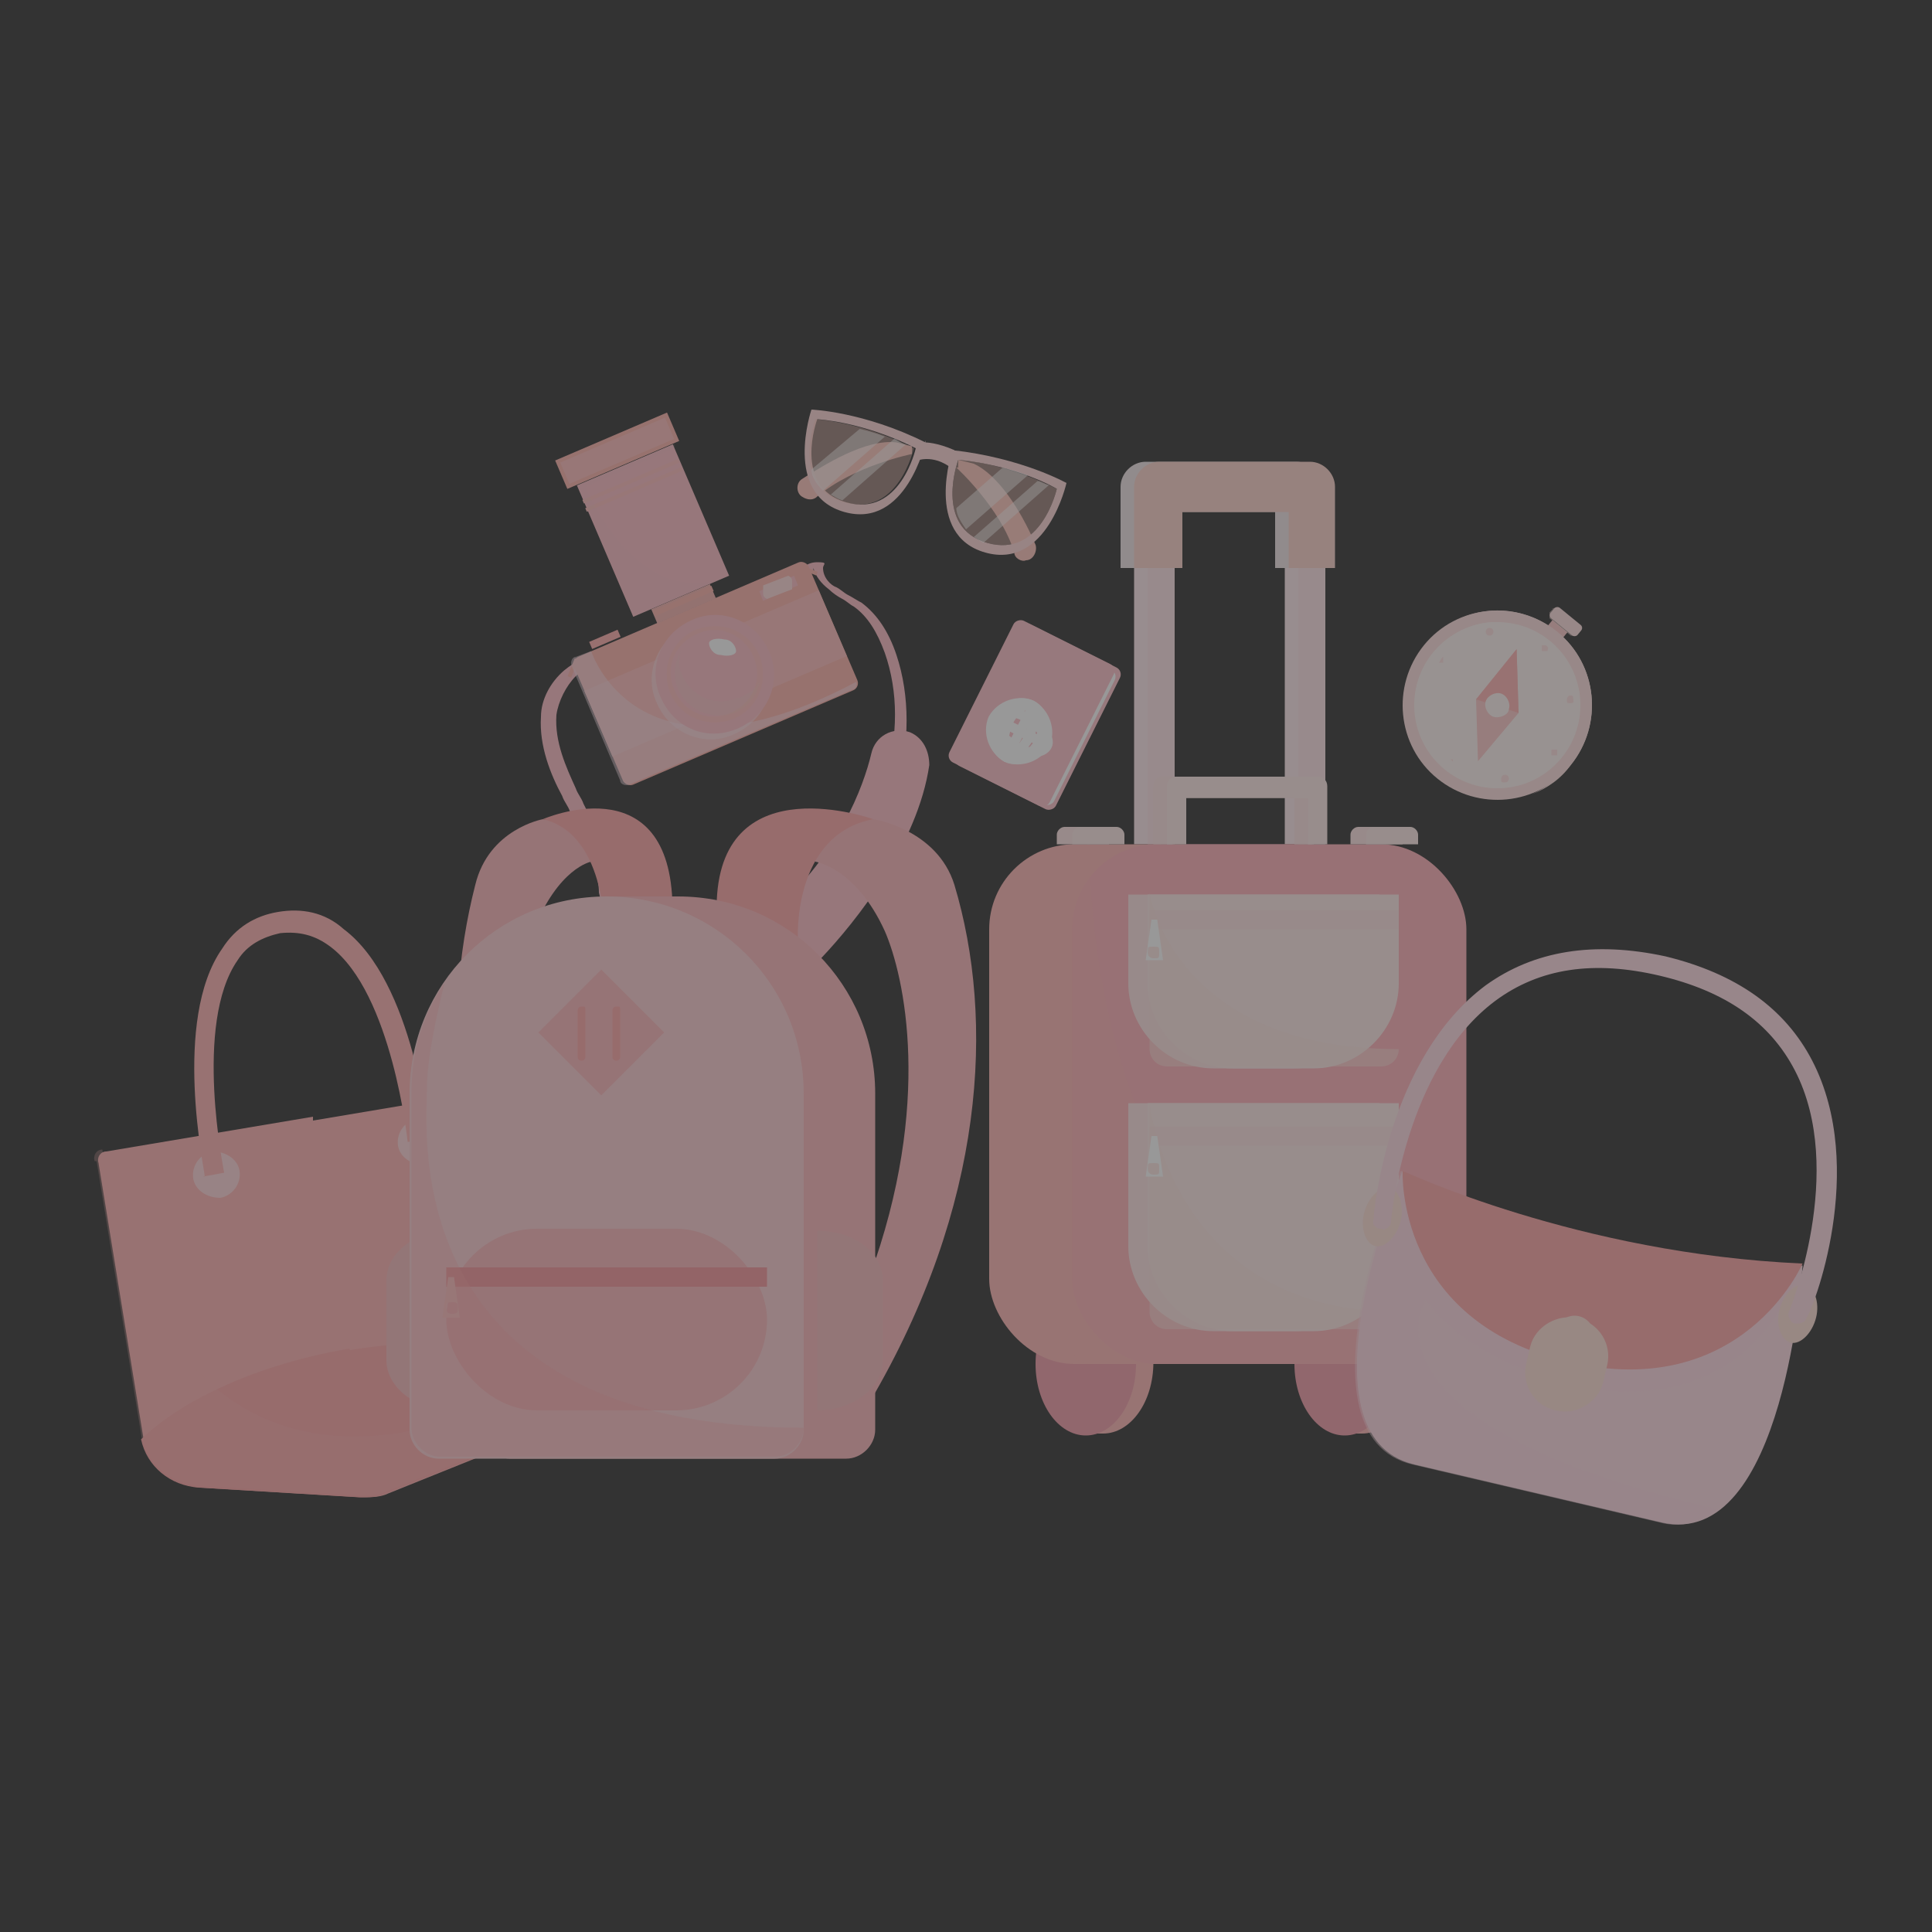 <?xml version="1.0" encoding="UTF-8"?>
<svg xmlns="http://www.w3.org/2000/svg" id="_レイヤー_1" data-name="レイヤー_1" width="100" height="100" version="1.1" viewBox="0 0 100 100">
  <rect x="0" y="0" width="100" height="100" fill="#333333" stroke="none"/>
  <defs>
    <style>
      .st0, .st1, .st2, .st3, .st4, .st5, .st6, .st7, .st8, .st9, .st10, .st11, .st12 {
        isolation: isolate;
      }

      .st0, .st1, .st3, .st4, .st5, .st7, .st9, .st10, .st11, .st12 {
        mix-blend-mode: multiply;
      }

      .st0, .st13 {
        fill: #fff4f2;
      }

      .st1, .st6, .st14, .st9, .st10, .st11 {
        opacity: .5;
      }

      .st1, .st15 {
        fill: #ffdbe4;
      }

      .st2 {
        opacity: .7;
      }

      .st16 {
        fill: #f5b3af;
      }

      .st17 {
        fill: #ffded6;
      }

      .st18, .st8, .st9 {
        fill: #ffe0df;
      }

      .st19 {
        fill: #febdc5;
      }

      .st20 {
        fill: #fccdd1;
      }

      .st21 {
        fill: #fcb6ba;
      }

      .st22 {
        fill: #ffd5d8;
      }

      .st23 {
        fill: #ffe9ec;
      }

      .st24, .st12 {
        fill: #ffb3b2;
      }

      .st3, .st4 {
        fill: #f0c6c3;
      }

      .st3, .st5, .st12 {
        opacity: .3;
      }

      .st4, .st7 {
        opacity: .2;
      }

      .st5, .st25 {
        fill: #fea6a7;
      }

      .st26 {
        fill: #f29ba8;
      }

      .st27 {
        fill: #ffc8c5;
      }

      .st28 {
        fill: #ffd7d7;
      }

      .st6 {
        fill: #ffcbbe;
      }

      .st29 {
        fill: #ffe3e2;
      }

      .st30 {
        stroke: #fff;
        stroke-width: .5px;
      }

      .st30, .st31, .st32, .st33, .st34 {
        fill: none;
      }

      .st30, .st33, .st34 {
        stroke-miterlimit: 10;
      }

      .st35 {
        fill: #ffe4e7;
      }

      .st36 {
        fill: #fec1c9;
      }

      .st37 {
        fill: #fff;
      }

      .st7 {
        fill: #febcb8;
      }

      .st38 {
        fill: #ffbebc;
      }

      .st8 {
        mix-blend-mode: screen;
      }

      .st39 {
        fill: #ffaeac;
      }

      .st40 {
        fill: #ffeae8;
      }

      .st41 {
        fill: #f7babd;
      }

      .st31 {
        stroke-width: 2px;
      }

      .st31, .st32 {
        stroke: #ffded6;
        stroke-linejoin: round;
      }

      .st42 {
        fill: #ffb6b5;
      }

      .st43 {
        fill: #fed3cb;
      }

      .st44 {
        opacity: .7;
      }

      .st45 {
        fill: #feb2ab;
      }

      .st10 {
        fill: #ffe4e1;
      }

      .st32 {
        stroke-linecap: round;
        stroke-width: 2px;
      }

      .st11 {
        fill: #fee1ea;
      }

      .st46 {
        fill: #fec9c9;
      }

      .st47 {
        fill: #ffdad9;
      }

      .st48 {
        fill: #ffb0b8;
      }

      .st33 {
        stroke: #f7979c;
      }

      .st49 {
        fill: #f2e6e8;
      }

      .st50 {
        fill: #ffc4bd;
      }

      .st34 {
        stroke: #ffe3e2;
      }
    </style>
  </defs>
  <g class="st2">
    <g id="_レイヤー_11" data-name="_レイヤー_1">
      <g class="st44">
        <g>
          <path class="st19" d="M36,51h-.6c-1.6-.2-3-1.1-3.7-2.4-.4-.8-.5-1.6-.7-2.4,0-.4-.1-.9-.2-1.3-.3-1-.8-2-1.3-2.9-.1-.3-.3-.5-.4-.8-.6-1.1-1.2-2.6-1.1-4.1h.3-.3c0-.9.5-1.8,1.2-2.4.6-.5,1.3-.8,1.9-.9.6-.2,1.3-.4,1.9-.6.2,0,.5-.2.7-.2.6-.2,1.2-.4,1.8-.6,1.2-.4,2.4-.8,3.6-1.3.7-.2,1.6-.6,2.1-1.2h0c.2-.4.5-.8,1.1-.8s.3.1.3.3c0,.5.4.9.7,1,.2.1.4.3.6.4.2.1.5.3.7.4.8.6,1.4,1.5,1.8,2.7.7,2.1.7,4.6,0,7-.6,2-1.8,4.1-3.5,6.1-1.1,1.3-2.1,2.3-3.2,2.9-1.2.7-2.5,1.1-3.7,1.1h0ZM42.1,29.6l-.3.3s0,.1,0,.2c-.6.8-1.6,1.1-2.4,1.4-1.2.4-2.4.9-3.6,1.3-.6.2-1.2.4-1.8.6-.2,0-.5.2-.7.2-.6.2-1.3.5-1.9.6-.5,0-1.1.3-1.6.8s-.9,1.3-1,2h0c-.1,1.4.5,2.7,1,3.8.1.3.3.5.4.8.5,1,1,1.9,1.3,3,.1.4.2.9.3,1.3.1.8.2,1.6.6,2.2.6,1.1,1.8,1.9,3.2,2,1.2,0,2.6-.2,3.9-1,1-.6,2-1.5,3-2.8,1.6-1.9,2.7-3.9,3.3-5.9.7-2.3.7-4.6,0-6.6-.4-1.1-.9-1.9-1.6-2.4-.2-.1-.4-.3-.6-.4-.2-.1-.5-.3-.7-.5-.4-.3-.7-.7-.8-1.1v.2Z"></path>
          <rect class="st45" x="41.7" y="28.9" width=".2" height="1" transform="translate(-1 57.4) rotate(-68.2)"></rect>
          <rect class="st45" x="29.2" y="34.5" width="1" height=".2" transform="translate(-13.5 49.3) rotate(-68.2)"></rect>
          <rect class="st45" x="30.5" y="31.3" width="13.2" height="7.2" rx=".4" ry=".4" transform="translate(-10.8 17.4) rotate(-23.2)"></rect>
          <rect class="st38" x="30.4" y="33" width="13.2" height="3.7" transform="translate(-10.7 17.4) rotate(-23.2)"></rect>
          <path class="st11" d="M39.6,34c.7,1.5,0,3.3-1.6,4-1.5.7-3.3,0-4-1.6-.7-1.5,0-3.3,1.6-4s3.3,0,4,1.6Z"></path>
          <path class="st11" d="M29.8,34c-.2,0-.3.3-.2.5l2.5,5.9c0,.2.3.3.5.2l11.5-4.9c.2,0,.3-.3.2-.4-11.3,6-13.7-1.6-13.7-1.6l-.8.3Z"></path>
          <path class="st19" d="M39.8,33.7c.7,1.5,0,3.3-1.6,4s-3.3,0-4-1.6c-.7-1.5,0-3.3,1.6-4,1.5-.7,3.3,0,4,1.6Z"></path>
          <path class="st38" d="M39.3,33.9c.5,1.3,0,2.7-1.3,3.3-1.3.5-2.7,0-3.3-1.3-.5-1.3,0-2.7,1.3-3.3,1.3-.5,2.7,0,3.3,1.3Z"></path>
          <path class="st19" d="M39,34c.5,1.1,0,2.4-1.2,2.9-1.1.5-2.4,0-2.9-1.2-.5-1.1,0-2.4,1.2-2.9,1.1-.5,2.4,0,2.9,1.2Z"></path>
          <path class="st3" d="M38.2,36.1c-1.1.5-2.4,0-2.9-1.2-.2-.4-.2-.9,0-1.3-.4.6-.5,1.4-.2,2.1.5,1.1,1.8,1.6,2.9,1.2.7-.3,1.2-.9,1.3-1.6-.2.4-.6.6-1,.8Z"></path>
          <rect class="st39" x="30.5" y="32.9" width="1.6" height=".4" transform="translate(-10.5 15) rotate(-23.2)"></rect>
          <path class="st19" d="M41.3,30.3l-1.8.8h0l-.2-.5h0l1.8-.8h0l.2.5h0Z"></path>
          <path class="st47" d="M39.5,30.7c0,.1,0,.2.2.3l1.3-.5v-.4c0-.1,0-.2-.2-.3l-1.3.5v.3h0Z"></path>
          <path class="st37" d="M37.5,33.1c.4,0,.6.4.6.6s-.4.3-.8.2c-.4,0-.6-.4-.6-.6s.4-.3.8-.2Z"></path>
          <rect class="st16" x="33.7" y="30.8" width="3.3" height=".8" transform="translate(-9.4 16.5) rotate(-23.2)"></rect>
          <rect class="st19" x="31.1" y="23.8" width="5.4" height="7.4" transform="translate(-8.1 15.5) rotate(-23.2)"></rect>
          <rect class="st38" x="30" y="24.8" width="5.4" height=".2" transform="translate(-7.2 14.9) rotate(-23.2)"></rect>
          <rect class="st38" x="30.1" y="25.2" width="5.4" height=".2" transform="translate(-7.3 15) rotate(-23.2)"></rect>
          <rect class="st45" x="33.7" y="31" width="3.3" height=".3" transform="translate(-9.4 16.4) rotate(-23.2)"></rect>
          <rect class="st45" x="28.8" y="22.5" width="6.3" height="1.6" transform="translate(-6.6 14.5) rotate(-23.2)"></rect>
          <rect class="st38" x="29" y="22.7" width="5.9" height="1.2" transform="translate(-6.6 14.5) rotate(-23.2)"></rect>
          <path class="st4" d="M34.9,23.2v-.2c0,0-5,2.1-5,2.1l2.9,6.8,4.9-2.1c-4.7,2-7.4-4.6-7.4-4.6,0,0,4.6-2,4.6-2Z"></path>
          <path class="st19" d="M40.1,49.2c0,0,.3.2.4.4.6.5,1.5.5,2,0,1.8-1.9,5-5.9,5.6-10,0-.7-.3-1.4-1-1.7h0c-.9-.3-1.8.2-2,1.1-.4,1.7-1.7,5.2-5,8.1-.7.6-.6,1.6,0,2.2h0Z"></path>
        </g>
        <g>
          <path class="st24" d="M16.2,57.8l-10.7,1.8c-.3,0-.5.3-.4.6l2.3,14.1c.2,1.5,1.5,2.6,3,2.7l8.3.5c.5,0,1,0,1.4-.2l7.7-3.1c1.4-.6,2.2-2,2-3.5l-2.3-14.1c0-.3-.3-.5-.6-.4l-10.7,1.8v-.2Z"></path>
          <path class="st25" d="M18.1,69.8c-4.7.8-8.6,2.6-10.8,4.7.3,1.4,1.5,2.4,3,2.5l8.3.5c.5,0,1,0,1.4-.2l7.7-3.1c1.3-.5,2.1-1.9,2-3.3-2.7-1.3-7-1.8-11.7-1h.1Z"></path>
          <path class="st22" d="M12.4,60.6c.1.7-.4,1.3-1,1.4-.7,0-1.3-.4-1.4-1-.1-.7.4-1.3,1-1.4.7,0,1.3.4,1.4,1Z"></path>
          <path class="st22" d="M23,58.9c.1.7-.4,1.3-1,1.4-.7,0-1.3-.4-1.4-1-.1-.7.4-1.3,1-1.4.7,0,1.3.4,1.4,1Z"></path>
          <path class="st24" d="M10.6,60.9c0-.3-1.7-8.1.9-11.8.7-1.1,1.7-1.7,2.9-1.9s2.4,0,3.4.9c3.6,2.7,4.4,10.6,4.4,11h-1.1s-.8-7.7-4-10.1c-.8-.6-1.6-.8-2.6-.7-.9.2-1.7.6-2.2,1.4-2.3,3.3-.7,10.9-.7,11l-1.1.2h.1Z"></path>
          <path class="st12" d="M5,60.1l2.3,14.1c.2,1.5,1.5,2.6,3,2.7l8.3.5c.5,0,1,0,1.4-.2l7.7-3.1c1.3-.5,2.1-1.9,2-3.3h0c-22.2,12.3-24.4-11.3-24.4-11.3-.3,0-.5.3-.4.6h0Z"></path>
        </g>
        <g>
          <g>
            <g>
              <rect class="st23" x="58.7" y="29.4" width="1.4" height="14.3"></rect>
              <rect class="st35" x="59.4" y="29.4" width="1.4" height="14.3"></rect>
            </g>
            <g>
              <rect class="st23" x="66.5" y="29.4" width="1.4" height="14.3"></rect>
              <rect class="st35" x="67.2" y="29.4" width="1.4" height="14.3"></rect>
            </g>
            <g>
              <path class="st49" d="M68.5,29.4h-2.5v-2.9h-5.3v2.9h-2.7v-4.2c0-.7.6-1.3,1.3-1.3h7.8c.7,0,1.3.6,1.3,1.3v4.2h0Z"></path>
              <path class="st43" d="M69.2,29.4h-2.5v-2.9h-5.5v2.9h-2.5v-4.2c0-.7.6-1.3,1.3-1.3h7.8c.7,0,1.3.6,1.3,1.3v4.2h0Z"></path>
            </g>
          </g>
          <g>
            <path class="st42" d="M57.1,67h-.9v.2c-1,.5-1.6,1.9-1.6,3.4s.7,2.9,1.6,3.4v.2h.9c1.4,0,2.6-1.6,2.6-3.7s-1.1-3.7-2.6-3.7v.2Z"></path>
            <ellipse class="st26" cx="56.2" cy="70.6" rx="2.6" ry="3.7"></ellipse>
          </g>
          <g>
            <path class="st42" d="M70.5,67h-.9v.2c-1,.5-1.6,1.9-1.6,3.4s.7,2.9,1.6,3.4v.2h.9c1.4,0,2.6-1.6,2.6-3.7s-1.1-3.7-2.6-3.7v.2Z"></path>
            <ellipse class="st26" cx="69.6" cy="70.6" rx="2.6" ry="3.7"></ellipse>
          </g>
          <rect class="st42" x="51.2" y="43.7" width="20.4" height="26.9" rx="4.4" ry="4.4"></rect>
          <rect class="st48" x="55.5" y="43.7" width="20.4" height="26.9" rx="4.4" ry="4.4"></rect>
          <path class="st7" d="M55.5,44.6v25.1c0,.5.4.9.9.9h18.6c.5,0,.9-.4.9-.9-20.1,0-19.5-26-19.5-26-.5,0-.9.4-.9.9Z"></path>
          <g>
            <path class="st29" d="M68,43.7h-1v-2.4h-6.3v2.4h-1v-3c0-.3.2-.5.5-.5h7.3c.3,0,.5.2.5.5v3Z"></path>
            <path class="st40" d="M68.7,43.7h-1v-2.4h-6.3v2.4h-1v-3c0-.3.2-.5.5-.5h7.3c.3,0,.5.2.5.5v3Z"></path>
          </g>
          <g>
            <path class="st29" d="M55.2,42.8h1.8c.2,0,.4.2.4.4v.5h-2.7v-.5c0-.2.2-.4.4-.4h0Z"></path>
            <path class="st40" d="M56,42.8h1.8c.2,0,.4.2.4.4v.5h-2.7v-.5c0-.2.2-.4.4-.4h0Z"></path>
          </g>
          <g>
            <path class="st29" d="M70.4,42.8h1.8c.2,0,.4.2.4.4v.5h-2.7v-.5c0-.2.2-.4.4-.4h0Z"></path>
            <path class="st40" d="M71.2,42.8h1.8c.2,0,.4.2.4.4v.5h-2.7v-.5c0-.2.2-.4.4-.4h0Z"></path>
          </g>
          <g>
            <path class="st29" d="M58.5,57.1h12.9v7.4c0,2.4-2,4.4-4.4,4.4h-4.2c-2.4,0-4.4-2-4.4-4.4v-7.4h.1Z"></path>
            <path class="st40" d="M59.5,57.1h12.9v7.4c0,2.4-2,4.4-4.4,4.4h-4.2c-2.4,0-4.4-2-4.4-4.4v-7.4h.1Z"></path>
            <line class="st34" x1="72.4" y1="58.8" x2="59.5" y2="58.8"></line>
            <path class="st10" d="M60.4,68.8h11.1c.5,0,.9-.4.9-.9-11.7,0-12.9-10.8-12.9-10.8v10.8c0,.5.4.9.9.9Z"></path>
          </g>
          <g>
            <path class="st29" d="M58.5,46.3h12.9v4.6c0,2.4-2,4.4-4.4,4.4h-4.2c-2.4,0-4.4-2-4.4-4.4v-4.6h.1Z"></path>
            <path class="st40" d="M59.5,46.3h12.9v4.6c0,2.4-2,4.4-4.4,4.4h-4.2c-2.4,0-4.4-2-4.4-4.4v-4.6h.1Z"></path>
            <line class="st34" x1="72.4" y1="47.6" x2="59.5" y2="47.6"></line>
            <path class="st10" d="M60.4,55.2h11.1c.5,0,.9-.4.9-.9-11.7,0-12.9-8.1-12.9-8.1v8.1c0,.5.4.9.9.9Z"></path>
          </g>
          <path class="st37" d="M59.9,47.6h-.3l-.3,2.1h.9s-.3-2.1-.3-2.1ZM59.7,49.6c0,0-.3,0-.3-.3s0-.3.3-.3.3,0,.3.3,0,.3-.3.3Z"></path>
          <path class="st37" d="M59.9,58.8h-.3l-.3,2.1h.9s-.3-2.1-.3-2.1ZM59.7,60.8c0,0-.3,0-.3-.3s0-.3.3-.3.3,0,.3.3,0,.3-.3.3Z"></path>
        </g>
        <g>
          <g>
            <path class="st21" d="M45,72.6c6-10.2,6.5-19.8,4.4-26.8-.9-2.9-4.2-3.4-4.2-3.4l-3.4.4.4,1.8s2.1.3,3.6,3.6c1,2.3,2.5,8.9-.8,17.9v6.5Z"></path>
            <path class="st25" d="M41.3,48.6s-.3-5.4,3.9-6.2c0,0-7.8-2.8-8.1,4.2l1.2,2,2.4.5.6-.5Z"></path>
          </g>
          <path class="st41" d="M23.4,63.6v9.4h0c-1.9,0-3.4-1.2-3.4-2.6v-4.1c0-1.5,1.5-2.6,3.4-2.6h0Z"></path>
          <g>
            <path class="st21" d="M28.2,72.6c-5-10.2-5.4-19.8-3.6-26.8.7-2.9,3.5-3.4,3.5-3.4l2.8.4-.3,1.8s-1.7.3-3,3.6c-.8,2.3-2.1,8.9.6,17.9v6.5Z"></path>
            <path class="st25" d="M31.3,48.6s.2-5.4-3.2-6.2c0,0,6.4-2.8,6.7,4.2l-1,2-2,.5-.5-.5Z"></path>
          </g>
          <path class="st21" d="M35,46.4h-3.6v.7c-3.8,1.5-6.5,5.2-6.5,9.5v17.4c0,.8.7,1.5,1.5,1.5h17.4c.8,0,1.5-.7,1.5-1.5v-17.4c0-5.6-4.5-10.2-10.2-10.2h0Z"></path>
          <path class="st20" d="M31.4,46.4h0c5.6,0,10.2,4.5,10.2,10.2v17.4c0,.8-.7,1.5-1.5,1.5h-17.4c-.8,0-1.5-.7-1.5-1.5v-17.4c0-5.6,4.5-10.2,10.2-10.2Z"></path>
          <rect class="st21" x="23.1" y="63.6" width="16.6" height="9.4" rx="4.7" ry="4.7"></rect>
          <rect class="st21" x="28.8" y="51.2" width="4.6" height="4.6" transform="translate(-28.7 37.6) rotate(-45)"></rect>
          <path class="st25" d="M30.1,54.9s-.2,0-.2-.2v-2.4s0-.2.2-.2.2,0,.2.2v2.4s0,.2-.2.2Z"></path>
          <path class="st25" d="M31.9,54.9s-.2,0-.2-.2v-2.4s0-.2.2-.2.2,0,.2.2v2.4s0,.2-.2.2Z"></path>
          <line class="st33" x1="23.1" y1="66.1" x2="39.7" y2="66.1"></line>
          <path class="st27" d="M23.5,66.1h-.3l-.3,2.1h.9s-.3-2.1-.3-2.1ZM23.4,68c-.1,0-.3,0-.3-.3s.1-.3.3-.3.3,0,.3.3-.1.3-.3.3Z"></path>
          <path class="st5" d="M40.1,75.4c.8,0,1.5-.7,1.5-1.5-21.2,0-19.5-15.6-19.5-17.6s.9-5.3.9-5.4c-1.1,1.6-1.7,3.5-1.7,5.6v17.4c0,.8.7,1.5,1.5,1.5h17.4,0Z"></path>
          <path class="st41" d="M42.3,63.6v9.4h0c1.9,0,3.4-1.2,3.4-2.6v-4.1c0-1.5-1.5-2.6-3.4-2.6h0Z"></path>
        </g>
        <g>
          <rect class="st36" x="49.6" y="34.2" width="8.2" height="5.8" rx=".4" ry=".4" transform="translate(-3.5 68.5) rotate(-63.4)"></rect>
          <rect class="st37" x="49.6" y="34.1" width="7.8" height="5.8" rx=".4" ry=".4" transform="translate(-3.5 68.3) rotate(-63.4)"></rect>
          <rect class="st36" x="49.3" y="34.1" width="8.2" height="5.8" rx=".4" ry=".4" transform="translate(-3.6 68.1) rotate(-63.4)"></rect>
          <g>
            <path class="st30" d="M52.1,39.2c-.7-.4-1-1.3-.7-2,.4-.7,1.3-1,2-.7.7.4,1,1.3.7,2-.4.7-1.3,1-2,.7Z"></path>
            <path class="st30" d="M52.1,39.2c-.6-.3-.7-1.1-.4-1.9s1.1-1.1,1.7-.8c.6.3.7,1.1.4,1.9-.4.7-1.1,1.1-1.7.8Z"></path>
            <path class="st30" d="M51.5,37.2c.2-.4,1-.5,1.7,0s1.2,1,1,1.4-1,.5-1.7,0-1.2-1-1-1.4Z"></path>
            <path class="st30" d="M52.1,39.2c-.3-.2-.2-.9,0-1.6s.9-1.2,1.2-1.1c.3.2.2.9,0,1.6-.4.7-.9,1.2-1.2,1.1Z"></path>
            <line class="st30" x1="53.5" y1="36.5" x2="52.1" y2="39.2"></line>
            <line class="st30" x1="54.1" y1="38.5" x2="51.5" y2="37.2"></line>
          </g>
        </g>
        <g>
          <path class="st15" d="M93.2,65.4l-11,.7-9.6-5.5s-5.7,13.7.6,15.2l6.4,1.5,6.4,1.5c6.4,1.5,7.3-13.3,7.3-13.3h-.1Z"></path>
          <path class="st1" d="M88.8,78.1h0c-19.2-4.5-15-10.8-15-10.8,2.1,3,7.1,4.3,7.1,4.3,8.8,2.1,11.6-4.1,12.2-5.8v-.4l-11,.7-9.6-5.5s-5.7,13.7.6,15.2l6.4,1.5,6.4,1.5c1.1.3,2.1,0,2.9-.6h0Z"></path>
          <path class="st25" d="M72.6,60.6s9.1,4.3,20.7,4.8c0,0-3.1,7.2-12.1,5.1s-8.6-9.9-8.6-9.9Z"></path>
          <rect class="st31" x="79.6" y="69.6" width="2.9" height="2.1" rx="1" ry="1" transform="translate(-6.2 133.4) rotate(-76.8)"></rect>
          <line class="st32" x1="81.5" y1="69.1" x2="81.1" y2="70.9"></line>
          <path class="st17" d="M72.5,63.2c-.2.8-.8,1.4-1.3,1.3s-.8-.9-.6-1.7c.2-.8.8-1.4,1.3-1.3.5,0,.8.9.6,1.7Z"></path>
          <path class="st17" d="M94,68.2c-.2.8-.8,1.4-1.3,1.3s-.8-.9-.6-1.7c.2-.8.8-1.4,1.3-1.3s.8.9.6,1.7Z"></path>
          <path class="st15" d="M93.1,68.5h-.2c-.2,0-.4-.4-.3-.6,0,0,3-7.3.3-12.5-1.3-2.5-3.6-4.1-7-4.9-3.4-.8-6.2-.4-8.5,1.3-4.7,3.5-5.4,11.3-5.4,11.4,0,.3-.3.5-.5.4-.3,0-.5-.2-.4-.5,0-.3.7-8.3,5.8-12.1,2.5-1.8,5.6-2.3,9.3-1.5,3.7.9,6.2,2.7,7.6,5.4,2.9,5.6,0,13-.3,13.3,0,.2-.3.3-.4.3Z"></path>
        </g>
        <g>
          <rect class="st46" x="80.2" y="32.2" width=".7" height="1" transform="translate(4.2 74.3) rotate(-50.7)"></rect>
          <path class="st18" d="M81.3,39.6c-1.7,2.1-4.8,2.4-6.9.7s-2.4-4.8-.7-6.9c1.7-2.1,4.8-2.4,6.9-.7,2.1,1.7,2.4,4.8.7,6.9Z"></path>
          <path class="st8" d="M80.4,32.8c2.1,1.7,2.4,4.8.7,6.9-.5.6-1.1,1.1-1.8,1.4.8-.3,1.5-.8,2-1.5,1.7-2.1,1.4-5.2-.7-6.9-1.5-1.2-3.4-1.4-5-.7,1.6-.6,3.4-.4,4.8.8Z"></path>
          <path class="st8" d="M80.6,39.3c-1.5,1.8-4.2,2.1-6,.6s-2.1-4.2-.6-6,4.2-2.1,6-.6c1.8,1.5,2.1,4.2.6,6Z"></path>
          <circle class="st13" cx="77.5" cy="36.5" r="4.3"></circle>
          <rect class="st18" x="80.7" y="31.3" width=".7" height="1.8" rx=".2" ry=".2" transform="translate(4.8 74.5) rotate(-50.7)"></rect>
          <g>
            <polygon class="st46" points="78.5 33.6 76.4 36.2 76.5 39.4 78.6 36.9 78.5 33.6"></polygon>
            <polygon class="st24" points="76.4 36.2 78.6 36.9 78.5 33.6 76.4 36.2"></polygon>
            <path class="st13" d="M78.1,36.7c0,.3-.5.5-.8.4s-.5-.5-.4-.8.5-.5.8-.4.5.5.4.8Z"></path>
          </g>
          <g>
            <path class="st18" d="M80.1,33.7h-.3v-.3h.3c.1,0,0,.2,0,.3Z"></path>
            <path class="st18" d="M75.2,39.6h-.3v-.3h.3v.3Z"></path>
            <path class="st18" d="M77.3,32.7s0,.2-.2.2c0,0-.2,0-.2-.2,0,0,0-.2.2-.2,0,0,.2,0,.2.2Z"></path>
            <path class="st18" d="M78.1,40.3s0,.2-.2.2-.2,0-.2-.2c0,0,0-.2.2-.2,0,0,.2,0,.2.2Z"></path>
            <path class="st18" d="M74.7,34v.3c0,0-.2,0-.3,0v-.3h.3Z"></path>
            <path class="st18" d="M80.6,38.8v.3h-.3v-.3h.3Z"></path>
            <path class="st18" d="M73.7,36.7s.2,0,.2.2c0,0,0,.2-.2.2,0,0-.2,0-.2-.2,0,0,0-.2.2-.2Z"></path>
            <path class="st18" d="M81.3,36s.2,0,.2.2c0,0,0,.2-.2.2s-.2,0-.2-.2c0,0,0-.2.2-.2Z"></path>
          </g>
          <path class="st0" d="M79.9,33.3c1.8,1.5,2.1,4.2.6,6-.6.7-1.3,1.2-2.1,1.4.9-.2,1.8-.7,2.4-1.5,1.5-1.8,1.2-4.5-.6-6-1.1-.9-2.6-1.2-3.9-.8,1.2-.3,2.5,0,3.6.9Z"></path>
          <path class="st9" d="M80.4,31.5l-.2.2v.3l1.1.9h.2c-1-.9-.9-1.4-.9-1.4h0c0-.1-.2,0-.3,0h.1Z"></path>
          <path class="st0" d="M75.5,39.7c-1.8-1.5-2.1-4.2-.6-6,.7-.8,1.5-1.3,2.5-1.5-1.2,0-2.4.6-3.2,1.6-1.5,1.8-1.2,4.5.6,6,1,.8,2.3,1.1,3.5.9-1,0-2-.3-2.8-1Z"></path>
        </g>
        <g>
          <path class="st50" d="M47.2,23.5s-3,.6-4.9,2.2c-.2.2-.5.2-.8,0h0c-.3-.2-.3-.7,0-.9,1.1-.7,3.3-2.1,4.9-1.9l.8.2s0,.4,0,.4Z"></path>
          <path class="st50" d="M49.5,24.2s2.3,2.1,3,4.4c0,.3.4.5.6.4h0c.4,0,.6-.5.5-.8-.5-1.2-1.7-3.5-3.2-4.2l-.8-.2v.4h0Z"></path>
          <path class="st28" d="M47.9,22.9c-3.2-1.6-5.9-1.7-5.9-1.7,0,0-1.5,4.4,1.7,5.3,3.2.9,4.2-3.6,4.2-3.6ZM43.8,26c-2.8-.8-1.5-4.3-1.5-4.3,0,0,2.3.1,5.1,1.5,0,0-.8,3.6-3.6,2.8Z"></path>
          <path class="st28" d="M51,28.6c3.2.9,4.2-3.6,4.2-3.6,0,0-2.3-1.3-5.9-1.7,0,0-1.5,4.4,1.7,5.3ZM49.6,23.8c3.1.3,5.1,1.5,5.1,1.5,0,0-.8,3.6-3.6,2.8-2.8-.8-1.5-4.3-1.5-4.3Z"></path>
          <path class="st28" d="M47.9,22.9s.6,0,1.5.4v.9h-.2s-.7-.6-1.6-.4v-.2c0,0,.3-.8.3-.8h0Z"></path>
          <path class="st6" d="M42.2,21.7s2.3.1,5.1,1.5c0,0-.8,3.6-3.6,2.8-2.8-.8-1.5-4.3-1.5-4.3Z"></path>
          <path class="st6" d="M49.6,23.8s2.3.1,5.1,1.5c0,0-.8,3.6-3.6,2.8-2.8-.8-1.5-4.3-1.5-4.3Z"></path>
          <g class="st14">
            <path class="st37" d="M44.5,22.2l-2.5,2.1c0,.4.3.8.6,1.1l3.2-2.8c-.5-.2-.9-.3-1.3-.4Z"></path>
            <path class="st37" d="M46.9,23c-.2,0-.4-.2-.6-.3l-3.3,2.9c.2.1.3.2.6.3l3.4-3h-.1Z"></path>
          </g>
          <g class="st14">
            <path class="st37" d="M51.9,24.2l-2.4,2.1c0,.4.3.8.5,1.1l3.2-2.8c-.5-.2-.9-.3-1.3-.4Z"></path>
            <path class="st37" d="M54.3,25.1c-.2,0-.4-.2-.6-.2l-3.3,2.9c.2.1.3.2.5.3,0,0,3.4-3,3.4-3Z"></path>
          </g>
        </g>
      </g>
    </g>
  </g>
</svg>
